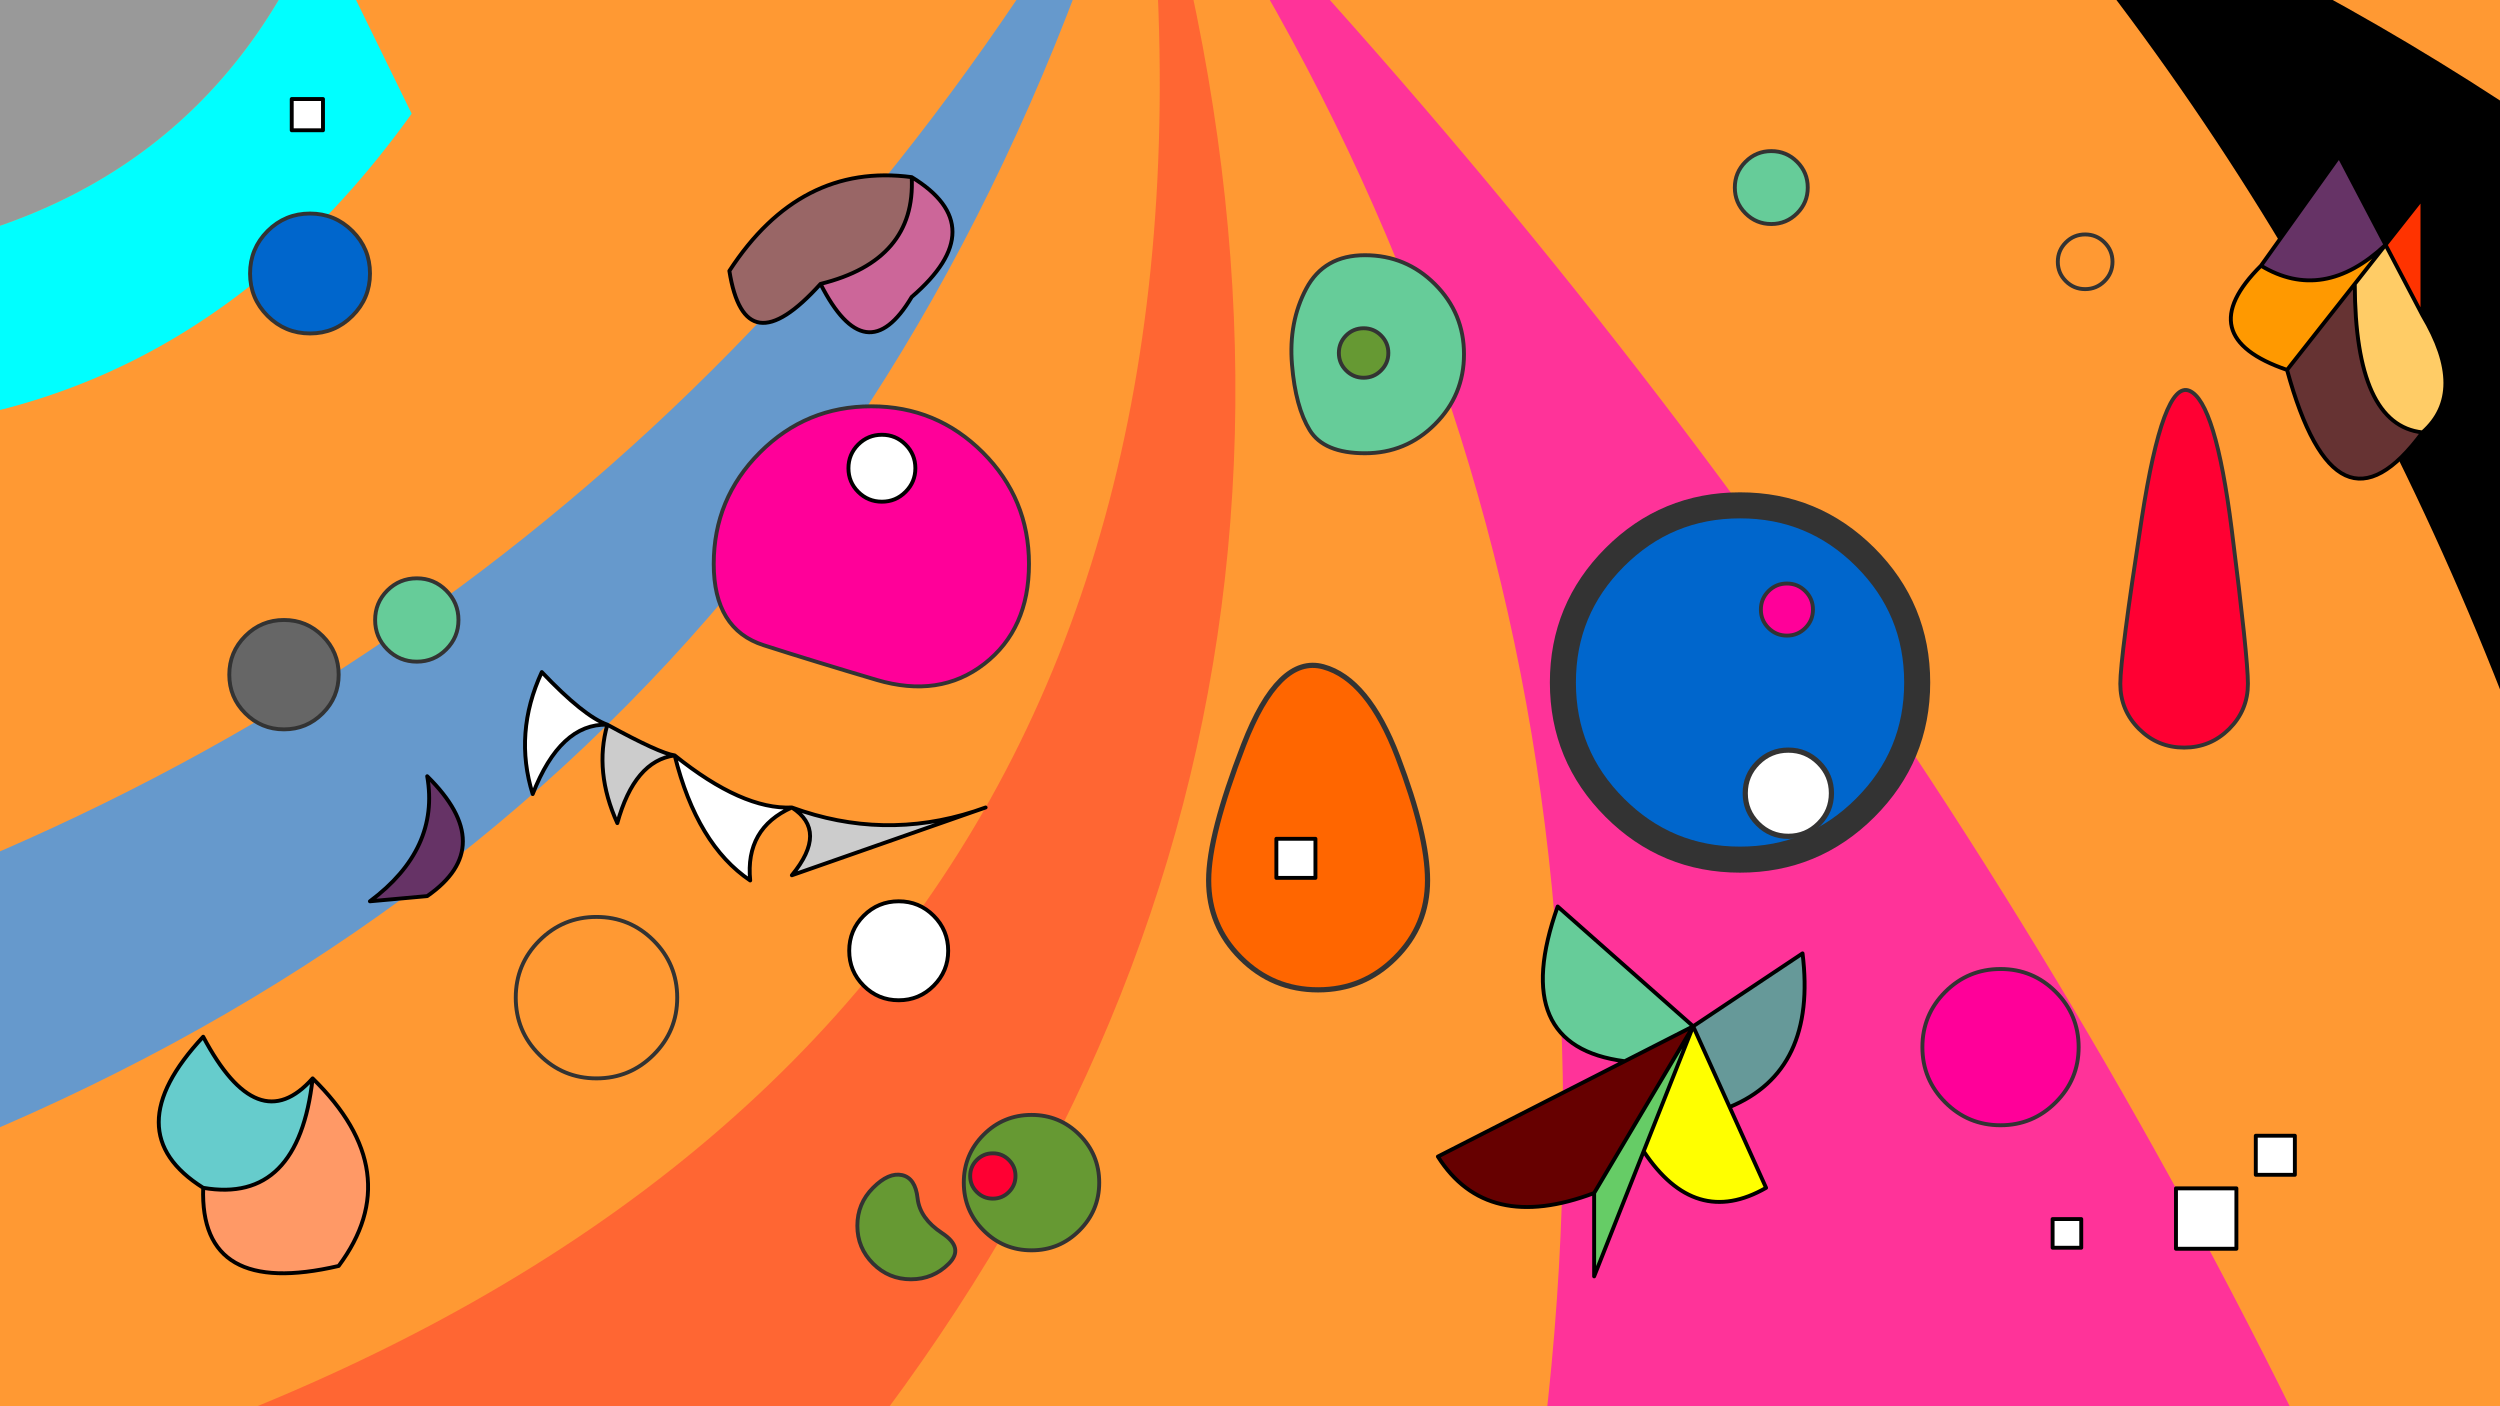 
<svg xmlns="http://www.w3.org/2000/svg" version="1.1" xmlns:xlink="http://www.w3.org/1999/xlink" preserveAspectRatio="none" x="0px" y="0px" width="1920px" height="1080px" viewBox="0 0 1920 1080">
<defs>
<filter id="Filter_1" x="-20%" y="-20%" width="140%" height="140%" color-interpolation-filters="sRGB">
<feColorMatrix in="SourceGraphic" type="matrix" values="1 0 0 0 0 0 1 0 0 0 0 0 1 0 0 0 0 0 0.14 0" result="result1"/>
</filter>

<g id="Symbol_2_0_Layer0_0_FILL">
<path fill="#FF9933" stroke="none" d="
M 2084.5 1168.3
L 2084.5 0 0 0 0 1168.3 2084.5 1168.3 Z"/>
</g>

<g id="Layer2_0_FILL">
<path fill="#6699CC" stroke="none" d="
M -145.85 819.75
L -111.95 909.8
Q 644.751 639.513 876.25 -156 515.963 490.925 -163.95 716.35
L -145.85 819.75 Z"/>

<path fill="#FF3399" stroke="none" d="
M 876.25 -156
Q 1333.036 492.681 1146.35 1331.6
L 1814.3 1196.8
Q 1478.43 467.184 876.25 -156 Z"/>

<path fill="#FF6633" stroke="none" d="
M 557.8 1274.9
L 570.7 1216.9
Q 1114.428 619.029 876.25 -156 1001.492 839.06 40.8 1136.05
L 111.15 1197.15 557.8 1274.9 Z"/>

<path fill="#999999" stroke="none" d="
M -63.1 -127.85
L -125.85 200.35
Q 146.708 172.368 244.1 -60
L -63.1 -127.85 Z"/>

<path fill="#00FFFF" stroke="none" d="
M 316.15 87.3
L 244.1 -60
Q 146.708 172.368 -125.85 200.35
L -240.2 280.85 -232.35 325.65
Q 113.158 370.441 316.15 87.3 Z"/>

<path fill="#000000" stroke="none" d="
M 2260.55 356.1
Q 1947.065 38.064 1524.4 -124 1867.448 266.297 2012.5 812.2
L 2260.55 356.1 Z"/>
</g>

<g id="Layer1_0_FILL">
<path fill="#CCCCCC" stroke="none" d="
M 518.15 580.15
Q 506.608 578.546 466.45 556.55 456.193 592.731 474.1 632.15 487.261 584.32 518.15 580.15
M 608.15 620.15
Q 636.137 638.179 608.15 672.2
L 748.35 623.1
Q 678.254 645.773 608.15 620.15 Z"/>

<path fill="#FFFFFF" stroke="none" d="
M 576.15 676.2
Q 572.164 636.184 608.15 620.15 570.15 621.951 518.15 580.15 535.248 648.744 576.15 676.2
M 466.45 556.55
Q 448.254 550.051 416.1 516.15 394.471 563 409.1 609.85 430.312 555.423 466.45 556.55
M 728.2 730.2
Q 728.2 714.45 717.05 703.3 705.95 692.2 690.2 692.2 674.45 692.2 663.3 703.3 652.2 714.45 652.2 730.2 652.2 745.95 663.3 757.05 674.45 768.2 690.2 768.2 705.95 768.2 717.05 757.05 728.2 745.95 728.2 730.2
M 248.05 76.05
L 224.05 76.05 224.05 100.05 248.05 100.05 248.05 76.05
M 1598.4 936.25
L 1576.4 936.25 1576.4 958.25 1598.4 958.25 1598.4 936.25
M 1762.45 872.25
L 1732.45 872.25 1732.45 902.25 1762.45 902.25 1762.45 872.25
M 1671.15 912.65
L 1671.15 959.05 1717.55 959.05 1717.55 912.65 1671.15 912.65
M 1010.25 644.2
L 980.25 644.2 980.25 674.2 1010.25 674.2 1010.25 644.2
M 677.3 333.9
Q 666.65 333.9 659.1 341.4 651.6 348.95 651.6 359.6 651.6 370.25 659.1 377.75 666.65 385.3 677.3 385.3 687.95 385.3 695.45 377.75 703 370.25 703 359.6 703 348.95 695.45 341.4 687.95 333.9 677.3 333.9
M 1373.45 576.1
Q 1359.75 576.1 1350.05 585.8 1340.35 595.5 1340.35 609.2 1340.35 622.9 1350.05 632.6 1359.75 642.3 1373.45 642.3 1387.15 642.3 1396.85 632.6 1406.55 622.9 1406.55 609.2 1406.55 595.5 1396.85 585.8 1387.15 576.1 1373.45 576.1 Z"/>

<path fill="#FF6600" stroke="none" d="
M 928.25 676.15
Q 928.25 710.95 952.85 735.55 977.5 760.2 1012.3 760.2 1047.1 760.2 1071.7 735.55 1096.35 710.95 1096.35 676.15 1096.355 641.356 1073.5 581.4 1050.636 521.481 1016.3 512.1 981.964 502.731 955.1 572.05 928.245 641.356 928.25 676.15
M 980.25 644.2
L 1010.25 644.2 1010.25 674.2 980.25 674.2 980.25 644.2 Z"/>

<path fill="#FF0033" stroke="none" d="
M 1642.75 559.8
Q 1657.1 574.15 1677.4 574.15 1697.7 574.15 1712.05 559.8 1726.4 545.45 1726.4 525.15 1726.397 504.847 1713.95 406.6 1701.509 308.358 1681.4 300.1 1661.291 291.842 1644.85 398.35 1628.403 504.852 1628.4 525.15 1628.4 545.45 1642.75 559.8
M 762.5 885.75
Q 755.3 885.75 750.2 890.85 745.1 895.95 745.1 903.15 745.1 910.35 750.2 915.45 755.3 920.55 762.5 920.55 769.7 920.55 774.8 915.45 779.9 910.35 779.9 903.15 779.9 895.95 774.8 890.85 769.7 885.75 762.5 885.75 Z"/>

<path fill="#66CC99" stroke="none" d="
M 1124.35 272.05
Q 1124.35 240.55 1102.05 218.25 1079.8 196 1048.3 196 1016.804 195.996 1003.15 221.7 989.538 247.46 992.25 280.05 994.962 312.64 1005.85 330.35 1016.796 348.103 1048.3 348.1 1079.8 348.1 1102.05 325.8 1124.35 303.55 1124.35 272.05
M 1066.25 271.1
Q 1066.25 278.95 1060.65 284.5 1055.1 290.1 1047.25 290.1 1039.4 290.1 1033.8 284.5 1028.25 278.95 1028.25 271.1 1028.25 263.25 1033.8 257.65 1039.4 252.1 1047.25 252.1 1055.1 252.1 1060.65 257.65 1066.25 263.25 1066.25 271.1
M 1196.3 696.2
Q 1158.113 803.556 1247.75 815
L 1300.35 788.2 1196.3 696.2
M 1360.35 116.05
Q 1348.75 116.05 1340.55 124.25 1332.35 132.45 1332.35 144.05 1332.35 155.65 1340.55 163.85 1348.75 172.05 1360.35 172.05 1371.95 172.05 1380.15 163.85 1388.35 155.65 1388.35 144.05 1388.35 132.45 1380.15 124.25 1371.95 116.05 1360.35 116.05
M 297.45 453.5
Q 288.1 462.9 288.1 476.15 288.1 489.4 297.45 498.75 306.85 508.15 320.1 508.15 333.35 508.15 342.7 498.75 352.1 489.4 352.1 476.15 352.1 462.9 342.7 453.5 333.35 444.15 320.1 444.15 306.85 444.15 297.45 453.5 Z"/>

<path fill="#669933" stroke="none" d="
M 1060.65 284.5
Q 1066.25 278.95 1066.25 271.1 1066.25 263.25 1060.65 257.65 1055.1 252.1 1047.25 252.1 1039.4 252.1 1033.8 257.65 1028.25 263.25 1028.25 271.1 1028.25 278.95 1033.8 284.5 1039.4 290.1 1047.25 290.1 1055.1 290.1 1060.65 284.5
M 704.7 920.25
Q 702.992 904.753 692.75 902.45 682.553 900.199 670.5 912.25 658.45 924.3 658.45 941.35 658.45 958.4 670.5 970.45 682.55 982.5 699.6 982.5 716.65 982.5 728.7 970.45 740.747 958.401 723.55 947.05 706.408 935.747 704.7 920.25
M 828.95 945
Q 844.2 929.8 844.2 908.25 844.2 886.7 828.95 871.45 813.75 856.25 792.2 856.25 770.65 856.25 755.4 871.45 740.2 886.7 740.2 908.25 740.2 929.8 755.4 945 770.65 960.25 792.2 960.25 813.75 960.25 828.95 945
M 750.2 890.85
Q 755.3 885.75 762.5 885.75 769.7 885.75 774.8 890.85 779.9 895.95 779.9 903.15 779.9 910.35 774.8 915.45 769.7 920.55 762.5 920.55 755.3 920.55 750.2 915.45 745.1 910.35 745.1 903.15 745.1 895.95 750.2 890.85 Z"/>

<path fill="#FF0099" stroke="none" d="
M 754.8 347.5
Q 719.35 312.05 669.2 312.05 619.05 312.05 583.6 347.5 548.15 382.95 548.15 433.1 548.152 483.245 586.5 495.5 624.843 507.816 673.2 522.15 721.557 536.484 755.9 509.85 790.248 483.255 790.25 433.1 790.25 382.95 754.8 347.5
M 659.1 341.4
Q 666.65 333.9 677.3 333.9 687.95 333.9 695.45 341.4 703 348.95 703 359.6 703 370.25 695.45 377.75 687.95 385.3 677.3 385.3 666.65 385.3 659.1 377.75 651.6 370.25 651.6 359.6 651.6 348.95 659.1 341.4
M 1536.4 744.2
Q 1511.55 744.2 1493.95 761.75 1476.4 779.35 1476.4 804.2 1476.4 829.05 1493.95 846.6 1511.55 864.2 1536.4 864.2 1561.25 864.2 1578.8 846.6 1596.4 829.05 1596.4 804.2 1596.4 779.35 1578.8 761.75 1561.25 744.2 1536.4 744.2
M 1386.5 482.3
Q 1392.35 476.45 1392.35 468.15 1392.35 459.85 1386.5 454 1380.65 448.15 1372.35 448.15 1364.05 448.15 1358.2 454 1352.35 459.85 1352.35 468.15 1352.35 476.45 1358.2 482.3 1364.05 488.15 1372.35 488.15 1380.65 488.15 1386.5 482.3 Z"/>

<path fill="#663366" stroke="none" d="
M 328.1 688.2
Q 382.868 650.097 328.1 596.15 337.855 652.114 284.1 692.2
L 328.1 688.2
M 1832.05 188.05
L 1832.1 188 1796.45 120.05 1736.45 204.05
Q 1784.263 232.871 1832.05 188.05 Z"/>

<path fill="#66CCCC" stroke="none" d="
M 156.05 796.2
Q 87.787 869.395 156.05 912.25 229.304 924.876 240.1 828.2 198.075 875.56 156.05 796.2 Z"/>

<path fill="#FF9966" stroke="none" d="
M 260.1 972.25
Q 313.726 900.225 240.1 828.2 229.304 924.876 156.05 912.25 153.215 997.11 260.1 972.25 Z"/>

<path fill="#660000" stroke="none" d="
M 1104.3 888.25
Q 1141.729 947.393 1224.3 916.25
L 1300.35 788.2 1247.75 815 1104.3 888.25 Z"/>

<path fill="#FFFF00" stroke="none" d="
M 1356.35 912.25
L 1328.35 850.2 1300.35 788.2 1262.3 884.2
Q 1301.773 943.611 1356.35 912.25 Z"/>

<path fill="#669999" stroke="none" d="
M 1384.35 732.2
L 1300.35 788.2 1328.35 850.2
Q 1395.52 822.536 1384.35 732.2 Z"/>

<path fill="#66CC66" stroke="none" d="
M 1224.3 916.25
L 1224.3 980.25 1262.3 884.2 1300.35 788.2 1224.3 916.25 Z"/>

<path fill="#663333" stroke="none" d="
M 1860.45 332.1
Q 1808.769 326.451 1808.45 218.05
L 1756.45 284.1
Q 1794.206 422.051 1860.45 332.1 Z"/>

<path fill="#FF3300" stroke="none" d="
M 1860.45 152.05
L 1832.1 188 1860.45 242.05 1860.45 152.05 Z"/>

<path fill="#FFCC66" stroke="none" d="
M 1832.1 188
L 1832.05 188.05 1808.45 218.05
Q 1808.769 326.451 1860.45 332.1 1895.663 301.125 1860.45 242.05
L 1832.1 188 Z"/>

<path fill="#FF9900" stroke="none" d="
M 1736.45 204.05
Q 1681.624 258.481 1756.45 284.1
L 1808.45 218.05 1832.05 188.05
Q 1784.263 232.871 1736.45 204.05 Z"/>

<path fill="#996666" stroke="none" d="
M 560.15 208.05
Q 572.014 282.555 630.15 218.05 703.365 199.964 700.2 136.05 614.364 124.616 560.15 208.05 Z"/>

<path fill="#CC6699" stroke="none" d="
M 700.2 228.05
Q 762.808 174.224 700.2 136.05 703.365 199.964 630.15 218.05 665.175 286.915 700.2 228.05 Z"/>

<path fill="#666666" stroke="none" d="
M 218.1 476.15
Q 200.7 476.15 188.4 488.45 176.1 500.75 176.1 518.15 176.1 535.55 188.4 547.85 200.7 560.15 218.1 560.15 235.5 560.15 247.8 547.85 260.1 535.55 260.1 518.15 260.1 500.75 247.8 488.45 235.5 476.15 218.1 476.15 Z"/>

<path fill="#FF9933" stroke="none" d="
M 1601.4 180.05
Q 1592.7 180.05 1586.55 186.2 1580.4 192.35 1580.4 201.05 1580.4 209.75 1586.55 215.9 1592.7 222.05 1601.4 222.05 1610.1 222.05 1616.25 215.9 1622.4 209.75 1622.4 201.05 1622.4 192.35 1616.25 186.2 1610.1 180.05 1601.4 180.05
M 458.1 704.2
Q 432.4 704.2 414.25 722.35 396.1 740.5 396.1 766.2 396.1 791.9 414.25 810.05 432.4 828.2 458.1 828.2 483.8 828.2 501.95 810.05 520.1 791.9 520.1 766.2 520.1 740.5 501.95 722.35 483.8 704.2 458.1 704.2 Z"/>

<path fill="#0066CC" stroke="none" d="
M 1336.35 660.2
Q 1392.7 660.2 1432.55 620.35 1472.4 580.5 1472.4 524.15 1472.4 467.8 1432.55 427.95 1392.7 388.1 1336.35 388.1 1280 388.1 1240.15 427.95 1200.3 467.8 1200.3 524.15 1200.3 580.5 1240.15 620.35 1280 660.2 1336.35 660.2
M 1350.05 585.8
Q 1359.75 576.1 1373.45 576.1 1387.15 576.1 1396.85 585.8 1406.55 595.5 1406.55 609.2 1406.55 622.9 1396.85 632.6 1387.15 642.3 1373.45 642.3 1359.75 642.3 1350.05 632.6 1340.35 622.9 1340.35 609.2 1340.35 595.5 1350.05 585.8
M 1392.35 468.15
Q 1392.35 476.45 1386.5 482.3 1380.65 488.15 1372.35 488.15 1364.05 488.15 1358.2 482.3 1352.35 476.45 1352.35 468.15 1352.35 459.85 1358.2 454 1364.05 448.15 1372.35 448.15 1380.65 448.15 1386.5 454 1392.35 459.85 1392.35 468.15
M 238.1 164
Q 219 164 205.5 177.45 192.05 190.95 192.05 210.05 192.05 229.15 205.5 242.6 219 256.1 238.1 256.1 257.2 256.1 270.65 242.6 284.15 229.15 284.15 210.05 284.15 190.95 270.65 177.45 257.2 164 238.1 164 Z"/>
</g>

<path id="Layer5_0_1_STROKES" stroke="#000000" stroke-width="3" stroke-linejoin="round" stroke-linecap="round" fill="none" d="
M -64 -36
L 2020.5 -36 2020.5 1132.3 -64 1132.3 -64 -36 Z"/>

<path id="Layer1_0_1_STROKES" stroke="#333333" stroke-width="20" stroke-linejoin="round" stroke-linecap="round" fill="none" d="
M 1472.4 524.15
Q 1472.4 580.5 1432.55 620.35 1392.7 660.2 1336.35 660.2 1280 660.2 1240.15 620.35 1200.3 580.5 1200.3 524.15 1200.3 467.8 1240.15 427.95 1280 388.1 1336.35 388.1 1392.7 388.1 1432.55 427.95 1472.4 467.8 1472.4 524.15 Z"/>

<path id="Layer1_0_2_STROKES" stroke="#333333" stroke-width="4" stroke-linejoin="round" stroke-linecap="round" fill="none" d="
M 1406.55 609.2
Q 1406.55 622.9 1396.85 632.6 1387.15 642.3 1373.45 642.3 1359.75 642.3 1350.05 632.6 1340.35 622.9 1340.35 609.2 1340.35 595.5 1350.05 585.8 1359.75 576.1 1373.45 576.1 1387.15 576.1 1396.85 585.8 1406.55 595.5 1406.55 609.2 Z
M 1096.35 676.15
Q 1096.35 710.95 1071.7 735.55 1047.1 760.2 1012.3 760.2 977.5 760.2 952.85 735.55 928.25 710.95 928.25 676.15 928.245 641.356 955.1 572.05 981.964 502.731 1016.3 512.1 1050.636 521.481 1073.5 581.425 1096.355 641.356 1096.35 676.15 Z"/>

<path id="Layer1_0_3_STROKES" stroke="#333333" stroke-width="3" stroke-linejoin="round" stroke-linecap="round" fill="none" d="
M 1622.4 201.05
Q 1622.4 209.75 1616.25 215.9 1610.1 222.05 1601.4 222.05 1592.7 222.05 1586.55 215.9 1580.4 209.75 1580.4 201.05 1580.4 192.35 1586.55 186.2 1592.7 180.05 1601.4 180.05 1610.1 180.05 1616.25 186.2 1622.4 192.35 1622.4 201.05 Z
M 1388.35 144.05
Q 1388.35 155.65 1380.15 163.85 1371.95 172.05 1360.35 172.05 1348.75 172.05 1340.55 163.85 1332.35 155.65 1332.35 144.05 1332.35 132.45 1340.55 124.25 1348.75 116.05 1360.35 116.05 1371.95 116.05 1380.15 124.25 1388.35 132.45 1388.35 144.05 Z
M 1392.35 468.15
Q 1392.35 476.45 1386.5 482.3 1380.65 488.15 1372.35 488.15 1364.05 488.15 1358.2 482.3 1352.35 476.45 1352.35 468.15 1352.35 459.85 1358.2 454 1364.05 448.15 1372.35 448.15 1380.65 448.15 1386.5 454 1392.35 459.85 1392.35 468.15 Z
M 1596.4 804.2
Q 1596.4 829.05 1578.8 846.6 1561.25 864.2 1536.4 864.2 1511.55 864.2 1493.95 846.6 1476.4 829.05 1476.4 804.2 1476.4 779.35 1493.95 761.75 1511.55 744.2 1536.4 744.2 1561.25 744.2 1578.8 761.75 1596.4 779.35 1596.4 804.2 Z
M 1726.4 525.15
Q 1726.4 545.45 1712.05 559.8 1697.7 574.15 1677.4 574.15 1657.1 574.15 1642.75 559.8 1628.4 545.45 1628.4 525.15 1628.403 504.852 1644.85 398.35 1661.291 291.842 1681.4 300.1 1701.509 308.358 1713.95 406.6 1726.397 504.847 1726.4 525.15 Z
M 1066.25 271.1
Q 1066.25 278.95 1060.65 284.5 1055.1 290.1 1047.25 290.1 1039.4 290.1 1033.8 284.5 1028.25 278.95 1028.25 271.1 1028.25 263.25 1033.8 257.65 1039.4 252.1 1047.25 252.1 1055.1 252.1 1060.65 257.65 1066.25 263.25 1066.25 271.1 Z
M 1124.35 272.05
Q 1124.35 303.55 1102.05 325.8 1079.8 348.1 1048.3 348.1 1016.796 348.103 1005.875 330.375 994.962 312.64 992.25 280.05 989.538 247.46 1003.175 221.725 1016.804 195.996 1048.3 196 1079.8 196 1102.05 218.25 1124.35 240.55 1124.35 272.05 Z
M 790.25 433.1
Q 790.248 483.255 755.9 509.875 721.557 536.484 673.2 522.15 624.843 507.816 586.5 495.525 548.152 483.245 548.15 433.1 548.15 382.95 583.6 347.5 619.05 312.05 669.2 312.05 719.35 312.05 754.8 347.5 790.25 382.95 790.25 433.1 Z
M 284.15 210.05
Q 284.15 229.15 270.65 242.6 257.2 256.1 238.1 256.1 219 256.1 205.5 242.6 192.05 229.15 192.05 210.05 192.05 190.95 205.5 177.45 219 164 238.1 164 257.2 164 270.65 177.45 284.15 190.95 284.15 210.05 Z
M 352.1 476.15
Q 352.1 489.4 342.7 498.75 333.35 508.15 320.1 508.15 306.85 508.15 297.45 498.75 288.1 489.4 288.1 476.15 288.1 462.9 297.45 453.5 306.85 444.15 320.1 444.15 333.35 444.15 342.7 453.5 352.1 462.9 352.1 476.15 Z
M 260.1 518.15
Q 260.1 535.55 247.8 547.85 235.5 560.15 218.1 560.15 200.7 560.15 188.4 547.85 176.1 535.55 176.1 518.15 176.1 500.75 188.4 488.45 200.7 476.15 218.1 476.15 235.5 476.15 247.8 488.45 260.1 500.75 260.1 518.15 Z
M 520.1 766.2
Q 520.1 791.9 501.95 810.05 483.8 828.2 458.1 828.2 432.4 828.2 414.25 810.05 396.1 791.9 396.1 766.2 396.1 740.5 414.25 722.35 432.4 704.2 458.1 704.2 483.8 704.2 501.95 722.35 520.1 740.5 520.1 766.2 Z
M 844.2 908.25
Q 844.2 929.8 828.95 945 813.75 960.25 792.2 960.25 770.65 960.25 755.4 945 740.2 929.8 740.2 908.25 740.2 886.7 755.4 871.45 770.65 856.25 792.2 856.25 813.75 856.25 828.95 871.45 844.2 886.7 844.2 908.25 Z
M 779.9 903.15
Q 779.9 910.35 774.8 915.45 769.7 920.55 762.5 920.55 755.3 920.55 750.2 915.45 745.1 910.35 745.1 903.15 745.1 895.95 750.2 890.85 755.3 885.75 762.5 885.75 769.7 885.75 774.8 890.85 779.9 895.95 779.9 903.15 Z
M 723.575 947.075
Q 740.747 958.401 728.7 970.45 716.65 982.5 699.6 982.5 682.55 982.5 670.5 970.45 658.45 958.4 658.45 941.35 658.45 924.3 670.5 912.25 682.553 900.199 692.775 902.475 702.992 904.753 704.7 920.25 706.408 935.747 723.575 947.075 Z"/>

<path id="Layer1_0_4_STROKES" stroke="#000000" stroke-width="3" stroke-linejoin="round" stroke-linecap="round" fill="none" d="
M 1832.075 188.05
L 1832.1 188.025 1796.45 120.05 1736.45 204.05
Q 1784.263 232.871 1832.075 188.05
L 1808.45 218.075
Q 1808.769 326.451 1860.45 332.1 1895.663 301.125 1860.45 242.05
L 1832.1 188.025 1860.45 152.05 1860.45 242.05
M 1736.45 204.05
Q 1681.624 258.481 1756.45 284.1
L 1808.45 218.075
M 1756.45 284.1
Q 1794.206 422.051 1860.45 332.1
M 1300.35 788.2
L 1384.35 732.2
Q 1395.52 822.536 1328.35 850.2
L 1356.35 912.25
Q 1301.773 943.611 1262.325 884.2
L 1224.3 980.25 1224.3 916.25
Q 1141.729 947.393 1104.3 888.25
L 1247.775 815.025
Q 1158.113 803.556 1196.3 696.2
L 1300.35 788.2 1328.35 850.2
M 1732.45 872.25
L 1762.45 872.25 1762.45 902.25 1732.45 902.25 1732.45 872.25 Z
M 1671.15 912.65
L 1717.55 912.65 1717.55 959.05 1671.15 959.05 1671.15 912.65 Z
M 1576.4 936.25
L 1598.4 936.25 1598.4 958.25 1576.4 958.25 1576.4 936.25 Z
M 703 359.6
Q 703 370.25 695.45 377.75 687.95 385.3 677.3 385.3 666.65 385.3 659.1 377.75 651.6 370.25 651.6 359.6 651.6 348.95 659.1 341.4 666.65 333.9 677.3 333.9 687.95 333.9 695.45 341.4 703 348.95 703 359.6 Z
M 700.2 136.05
Q 762.808 174.224 700.2 228.05 665.175 286.915 630.15 218.05 572.014 282.555 560.15 208.05 614.364 124.616 700.2 136.05 703.365 199.964 630.15 218.05
M 756.95 620.15
L 748.35 623.125 608.15 672.2
Q 636.137 638.179 608.15 620.15 572.164 636.184 576.15 676.2 535.248 648.744 518.15 580.15 487.261 584.32 474.1 632.15 456.193 592.731 466.45 556.55 430.312 555.423 409.1 609.85 394.471 563 416.1 516.15 448.254 550.051 466.45 556.55 506.608 578.546 518.15 580.15 570.15 621.951 608.15 620.15 678.254 645.773 748.35 623.125
M 728.2 730.2
Q 728.2 745.95 717.05 757.05 705.95 768.2 690.2 768.2 674.45 768.2 663.3 757.05 652.2 745.95 652.2 730.2 652.2 714.45 663.3 703.3 674.45 692.2 690.2 692.2 705.95 692.2 717.05 703.3 728.2 714.45 728.2 730.2 Z
M 980.25 644.2
L 1010.25 644.2 1010.25 674.2 980.25 674.2 980.25 644.2 Z
M 224.05 76.05
L 248.05 76.05 248.05 100.05 224.05 100.05 224.05 76.05 Z
M 284.1 692.2
Q 337.855 652.114 328.1 596.15 382.868 650.097 328.1 688.2
L 284.1 692.2 Z
M 240.1 828.2
Q 313.726 900.225 260.1 972.25 153.215 997.11 156.05 912.25 87.787 869.395 156.05 796.2 198.075 875.56 240.1 828.2 229.304 924.876 156.05 912.25
M 1247.775 815.025
L 1300.35 788.2 1262.325 884.2
M 1300.35 788.2
L 1224.3 916.25"/>
</defs>

<g transform="matrix( 1, 0, 0, 1, 0,0) ">
<use xlink:href="#Layer5_0_1_STROKES"/>
</g>

<g transform="matrix( 1, 0, 0, 1, -64,-36) ">
<g transform="matrix( 1, 0, 0, 1, 0,0) ">
<use filter="url(#Filter_1)" xlink:href="#Symbol_2_0_Layer0_0_FILL"/>
</g>
</g>

<g transform="matrix( 1, 0, 0, 1, 0,0) ">
<use xlink:href="#Layer2_0_FILL"/>
</g>

<g transform="matrix( 1, 0, 0, 1, 0,0) ">
<use xlink:href="#Layer1_0_FILL"/>

<use xlink:href="#Layer1_0_1_STROKES"/>

<use xlink:href="#Layer1_0_2_STROKES"/>

<use xlink:href="#Layer1_0_3_STROKES"/>

<use xlink:href="#Layer1_0_4_STROKES"/>
</g>
</svg>
